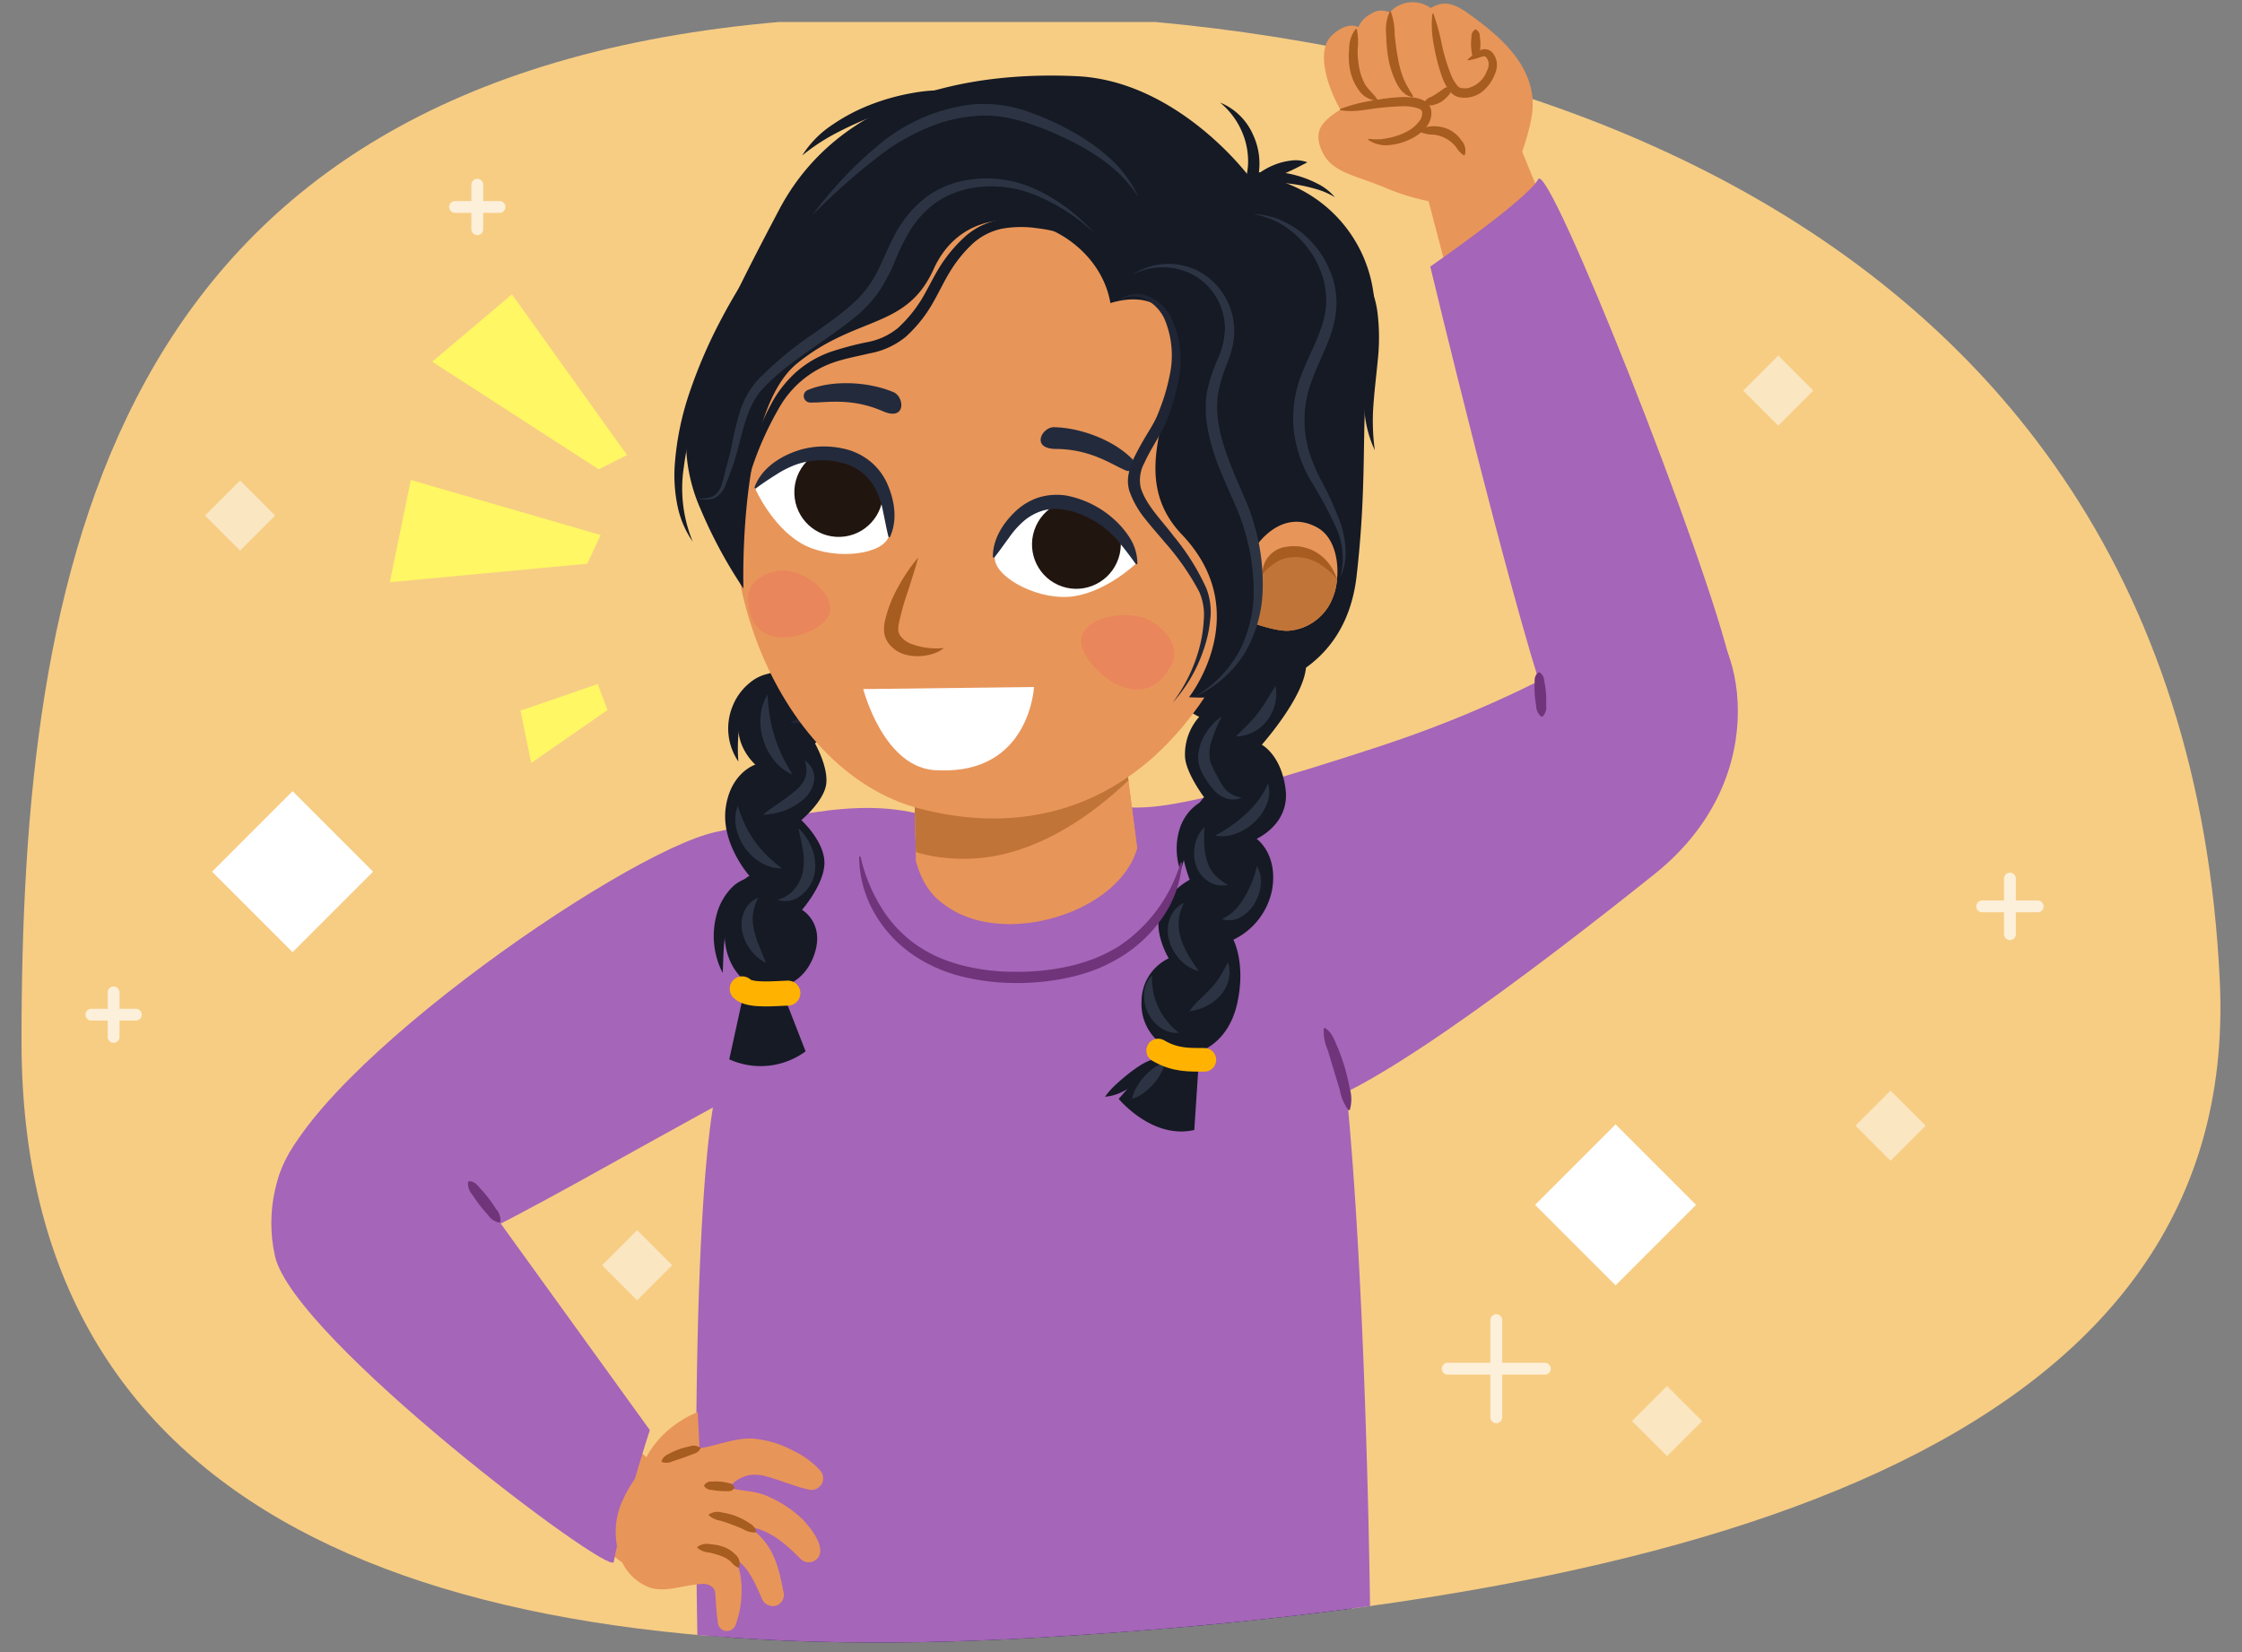 <svg xmlns="http://www.w3.org/2000/svg" xmlns:xlink="http://www.w3.org/1999/xlink" width="380" height="280" viewBox="0 0 380 280"><rect x="0" y="0" width="380" height="280" fill="#808080" stroke="none"/><defs><clipPath id="a"><path d="M376.243,166.429c3.634,79.386-90.163,104.826-201.339,111.179C71.01,283.545,3.647,255.974,3.647,176.488S17.814,14.769,129.735,3.936C233.392-6.1,369.868,27.15,376.243,166.429Z" fill="none"/></clipPath><clipPath id="b"><path d="M155.269,145.934l-.839-32.17,34.161-2.63s2.69,21.495,4.149,32.664C188.836,157.379,159.8,163.2,155.269,145.934Z" fill="#e89559"/></clipPath><clipPath id="c"><path d="M152.889,147.009l-1.075-32.175,39.456-2.517s3.182,21.506,4.9,32.68C190.345,154.561,173.166,164.046,152.889,147.009Z" fill="none"/></clipPath><clipPath id="d"><path d="M212.959,92.5s4.206-6.482,10.318-3.086c3.892,2.163,3.93,8.657,2.673,11.718a8.724,8.724,0,0,1-7.372,5.75c-2.008.234-6.088-1.238-6.088-1.238a52.644,52.644,0,0,0,.885-7.34A28.325,28.325,0,0,0,212.959,92.5Z" fill="#e89559"/></clipPath><clipPath id="e"><path d="M192.535,95.526S188.556,84.6,180,84.379s-11.95,7.382-11.357,10.609,7.8,6.934,13.427,6.06S192.535,95.526,192.535,95.526Z" fill="#fff"/></clipPath><clipPath id="f"><path d="M128.046,82.916s8.1-8.924,16.1-5.884,7.983,11.68,6.212,14.441-9.844,3.461-14.723.519S128.046,82.916,128.046,82.916Z" fill="#fff"/></clipPath></defs><g clip-path="url(#a)"><rect x="0.904" y="3.726" width="376.941" height="276" fill="#f7cd84"/><rect x="39.942" y="138.085" width="19.293" height="19.293" transform="translate(118.986 8.205) rotate(45)" fill="#fff"/><rect x="264.177" y="194.556" width="19.293" height="19.293" transform="translate(224.594 -133.813) rotate(45)" fill="#fff"/><rect x="36.496" y="83.175" width="8.4" height="8.4" transform="translate(73.703 -3.185) rotate(45)" fill="#fff" opacity="0.5"/><rect x="103.79" y="210.234" width="8.4" height="8.4" transform="translate(183.257 -13.554) rotate(45)" fill="#fff" opacity="0.5"/><rect x="297.202" y="61.998" width="8.4" height="8.4" transform="translate(135.087 -193.734) rotate(45)" fill="#fff" opacity="0.5"/><rect x="316.233" y="186.585" width="8.4" height="8.4" transform="translate(228.758 -170.701) rotate(45)" fill="#fff" opacity="0.5"/><rect x="278.351" y="236.646" width="8.4" height="8.4" transform="translate(253.061 -129.252) rotate(45)" fill="#fff" opacity="0.5"/><g opacity="0.7"><line x1="80.898" y1="31.303" x2="80.898" y2="38.844" fill="none" stroke="#fff" stroke-linecap="round" stroke-linejoin="round" stroke-width="2"/><line x1="84.669" y1="35.074" x2="77.128" y2="35.074" fill="none" stroke="#fff" stroke-linecap="round" stroke-linejoin="round" stroke-width="2"/></g><g opacity="0.7"><line x1="19.257" y1="168.197" x2="19.257" y2="175.738" fill="none" stroke="#fff" stroke-linecap="round" stroke-linejoin="round" stroke-width="2"/><line x1="23.027" y1="171.967" x2="15.486" y2="171.967" fill="none" stroke="#fff" stroke-linecap="round" stroke-linejoin="round" stroke-width="2"/></g><g opacity="0.7"><line x1="340.669" y1="148.902" x2="340.669" y2="158.326" fill="none" stroke="#fff" stroke-linecap="round" stroke-linejoin="round" stroke-width="2"/><line x1="345.38" y1="153.614" x2="335.957" y2="153.614" fill="none" stroke="#fff" stroke-linecap="round" stroke-linejoin="round" stroke-width="2"/></g><g opacity="0.7"><line x1="253.607" y1="223.732" x2="253.607" y2="240.208" fill="none" stroke="#fff" stroke-linecap="round" stroke-linejoin="round" stroke-width="2"/><line x1="261.845" y1="231.97" x2="245.369" y2="231.97" fill="none" stroke="#fff" stroke-linecap="round" stroke-linejoin="round" stroke-width="2"/></g><path d="M191.021,136.844c3.3,0,8.471.941,42.824-10.353s46.588-24.941,53.647-22.589,14.118,27.3-7.059,44.236c-19.112,15.289-55.059,42.823-61.176,39.059s-30.588-52.236-30.588-52.236" fill="#a565b8"/><path d="M120.9,269.826s-1.371,10.146-2.074,26.941c15.862,1.133,32.412,1.662,49.476,1.662a524.848,524.848,0,0,0,62.259-3.549c-1.115-18.944-1.846-26.411-1.846-26.411Z" fill="#19355a"/><path d="M120.9,269.826s-.379,2.81-.841,7.915l94.39-9.093Z" fill="none"/><path d="M119.216,289.078q-.213,3.564-.39,7.689c15.862,1.133,32.412,1.662,49.476,1.662a524.848,524.848,0,0,0,62.259-3.549c-.381-6.481-.718-11.617-1-15.572C171.7,297.375,121.239,289.408,119.216,289.078Z" fill="none"/><path d="M229.565,279.308c-.534-7.606-.85-10.839-.85-10.839l-14.266.179-94.39,9.093c-.273,3.013-.574,6.827-.843,11.337C121.239,289.408,171.7,297.375,229.565,279.308Z" fill="#132b49"/><path d="M162.507,140.4c-12.636-6.239-25.177-2.806-41.159.6s-72.8,43.079-74.562,60.608c-1.393,13.84,4.08,3.523,4,3.647,0,0-6.759,5.969-.235,9.883,12.147,7.288,34.993-8.4,75.529-30.294C156.434,168.447,193.539,155.722,162.507,140.4Z" fill="#a565b8"/><path d="M118.26,280.087s-1.655-71.226,3.022-94.918c4.184-21.2,14.43-38.976,26.174-44.108s35.479-5.041,40.462-4.095c4.759.9,14.8,3.342,20.844,6.254a28.564,28.564,0,0,1,14.651,15.066c7.83,17.59,8.82,115.788,8.82,115.788S177.383,291.817,118.26,280.087Z" fill="#a565b8"/><path d="M181.624,136.649a32.5,32.5,0,0,0,7.021-6.2l-.317-4.925-27.825.486.247,14.123C167.1,140.238,176.447,139.783,181.624,136.649Z" fill="#c1716b"/><path d="M100.2,238.667l.74.619,11.848,10.558s-3,17.882-3.706,17.647-37.588-28.824-37.588-28.824Z" fill="#e89559"/><path d="M224.575,174.216c1.223.793,1.567,2,2.063,3.121a33.163,33.163,0,0,1,1.255,3.465,34.4,34.4,0,0,1,.857,3.584,6.562,6.562,0,0,1,.033,3.732l-.229.04a7.95,7.95,0,0,1-1.455-3.377l-1.036-3.428-1.035-3.428a7.738,7.738,0,0,1-.663-3.609Z" fill="#70347b"/><path d="M155.269,145.934l-.839-32.17,34.161-2.63s2.69,21.495,4.149,32.664C181.928,152.412,159.8,163.2,155.269,145.934Z" fill="#e89559"/><path d="M155.269,145.934l-.839-32.17,34.161-2.63s2.69,21.495,4.149,32.664C188.836,157.379,159.8,163.2,155.269,145.934Z" fill="#e89559"/><g clip-path="url(#b)"><g clip-path="url(#c)"><path d="M193.922,121.6l4.443,2.768s-14.8,20.453-33.865,21.163c-14.9.556-20.5-9.069-20.5-9.069Z" fill="#c17438"/></g></g><path d="M198.215,110.013s-1.056,4.516.484,7.351a10.424,10.424,0,0,0,4.562,4.124,9.546,9.546,0,0,0-2.413,6.666c.052,2.724,3.228,6.957,3.228,6.957s-3.264,3.73-3.716,6.675,1.286,7.31,1.286,7.31-3.917,2.058-5.029,5.578,1.473,7.744,1.473,7.744a8.107,8.107,0,0,0-4.61,7.392,8.344,8.344,0,0,0,3.93,7.49l-7.8,8.933s5.677,6.926,12.812,5.277L203.3,178.2s4.869-1.316,6.39-8.116-.647-10.817-.647-10.817a11.939,11.939,0,0,0,6.57-8.492c1.031-6.056-2.63-8.615-2.63-8.615s5.627-2.464,4.917-8.342-4.036-7.6-4.036-7.6,7.19-8.063,7.5-13.248-9.028-4.59-9.028-4.59Z" fill="#151a25"/><path d="M207.106,121.4a24.184,24.184,0,0,0-1.728,4.078,6.617,6.617,0,0,0-.187,3.826,33.293,33.293,0,0,0,1.927,3.674,4.426,4.426,0,0,0,3.332,2.187,3.488,3.488,0,0,1-2.422.206,4.883,4.883,0,0,1-2.17-1.349A11.514,11.514,0,0,1,204.4,132.1a10.277,10.277,0,0,1-1.1-2.206,5.583,5.583,0,0,1-.115-2.648A7.662,7.662,0,0,1,204,124.9,9.755,9.755,0,0,1,207.106,121.4Z" fill="#2c3444"/><path d="M204.116,140.19c-.017,1.111-.059,2.1.008,3.058a10.918,10.918,0,0,0,.461,2.676,6.288,6.288,0,0,0,1.224,2.246,9.024,9.024,0,0,0,2.316,1.8,4.367,4.367,0,0,1-3.315-.583,5.214,5.214,0,0,1-2.129-2.849,6.526,6.526,0,0,1-.117-3.438A6.1,6.1,0,0,1,204.116,140.19Z" fill="#2c3444"/><path d="M195.259,165.31a11.664,11.664,0,0,0,.235,2.909,11.54,11.54,0,0,0,.851,2.52,11.657,11.657,0,0,0,1.4,2.261,11.79,11.79,0,0,0,2.088,2.038,4.621,4.621,0,0,1-3.143-.872,6.6,6.6,0,0,1-2.761-5.879A4.638,4.638,0,0,1,195.259,165.31Z" fill="#2c3444"/><path d="M200.68,153.014a8.315,8.315,0,0,0-.9,3.087,8.113,8.113,0,0,0,.353,2.9,13.546,13.546,0,0,0,1.226,2.8,29.479,29.479,0,0,0,1.855,2.791,6.669,6.669,0,0,1-3.1-1.829,7.68,7.68,0,0,1-1.9-3.2,6.263,6.263,0,0,1,.037-3.818A4.66,4.66,0,0,1,200.68,153.014Z" fill="#2c3444"/><path d="M191.88,186.238a6.877,6.877,0,0,1,.808-2.069,10.1,10.1,0,0,1,1.231-1.688,9.911,9.911,0,0,1,1.549-1.4,6.821,6.821,0,0,1,1.975-1.018,6.815,6.815,0,0,1-.806,2.071,9.913,9.913,0,0,1-1.233,1.687,10.049,10.049,0,0,1-1.551,1.4A6.876,6.876,0,0,1,191.88,186.238Z" fill="#2c3444"/><path d="M216.178,116.3a6.636,6.636,0,0,1-.073,3.016,7.578,7.578,0,0,1-1.332,2.77,6.693,6.693,0,0,1-5.3,2.73c.715-.746,1.4-1.358,2.019-2a21.419,21.419,0,0,0,1.7-1.947,25.829,25.829,0,0,0,1.467-2.148C215.14,117.958,215.588,117.145,216.178,116.3Z" fill="#2c3444"/><path d="M214.912,132.737a5.228,5.228,0,0,1-.225,3.6,8.548,8.548,0,0,1-2.085,3,9.216,9.216,0,0,1-3.071,1.926,6.44,6.44,0,0,1-3.562.356,25.629,25.629,0,0,0,2.838-1.752,23.651,23.651,0,0,0,2.426-1.986,18.034,18.034,0,0,0,2.078-2.3A11.6,11.6,0,0,0,214.912,132.737Z" fill="#2c3444"/><path d="M213.03,146.792a5.052,5.052,0,0,1,.65,3.147,7.474,7.474,0,0,1-1,3.109,6.409,6.409,0,0,1-2.357,2.364,3.8,3.8,0,0,1-3.248.339,6.723,6.723,0,0,0,2.316-1.605,11.669,11.669,0,0,0,1.567-2.113,18.363,18.363,0,0,0,1.194-2.442A16.9,16.9,0,0,0,213.03,146.792Z" fill="#2c3444"/><path d="M208.128,163.111a5.339,5.339,0,0,1,.106,2.985,6.188,6.188,0,0,1-1.465,2.7,7.95,7.95,0,0,1-2.394,1.768,8.207,8.207,0,0,1-2.805.81,17.529,17.529,0,0,1,1.907-2.1c.643-.626,1.258-1.216,1.812-1.822a12.916,12.916,0,0,0,1.493-1.948C207.242,164.8,207.63,163.994,208.128,163.111Z" fill="#2c3444"/><path d="M195.41,179.541a9.953,9.953,0,0,1-1.353,2.339,11.27,11.27,0,0,1-1.846,1.905,10.154,10.154,0,0,1-2.281,1.4,7.991,7.991,0,0,1-2.636.693,12.7,12.7,0,0,1,1.769-2c.62-.584,1.246-1.124,1.891-1.643a25.142,25.142,0,0,1,2.037-1.5A9.875,9.875,0,0,1,195.41,179.541Z" fill="#151a25"/><path d="M204.577,135.406c-.549,1.071-1.178,1.984-1.63,2.929a17.03,17.03,0,0,0-1.136,2.873c-.308.991-.545,2.03-.8,3.094a32.57,32.57,0,0,1-.918,3.288,10.556,10.556,0,0,1-.647-3.447,10.941,10.941,0,0,1,.455-3.52,8.367,8.367,0,0,1,1.762-3.184A7.894,7.894,0,0,1,204.577,135.406Z" fill="#151a25"/><path d="M196.3,178.04c3,1.769,5.486,1.55,7.829,1.583" fill="none" stroke="#ffb300" stroke-linecap="round" stroke-miterlimit="10" stroke-width="4.001"/><path d="M131.441,114.035a13.5,13.5,0,0,0-3.273,2.916,13.981,13.981,0,0,0-2.056,3.592,15.7,15.7,0,0,0-.962,4.058,27.809,27.809,0,0,0,0,4.462,9.942,9.942,0,0,1-1.014-9.291,9.679,9.679,0,0,1,2.867-3.988A7.156,7.156,0,0,1,131.441,114.035Z" fill="#151a25"/><path d="M151.437,103.68s-.341,4.565-2.63,6.779-6.464,2.343-6.464,2.343a8.659,8.659,0,0,1,.481,6.9c-.854,2.55-4.688,6.3-4.688,6.3s2.33,4.063,1.885,6.97-4.207,6.024-4.207,6.024,3.915,3.576,3.92,7.219-3.8,7.982-3.8,7.982,3.779,2.164,2.17,7.3-5.808,5.788-5.808,5.788l4.245,10.9a12.865,12.865,0,0,1-12.936,1.35l2.876-13.144s-4.2-2.68-3.617-9.532,4.164-8.406,4.164-8.406S122.168,143,123,136.924c.82-6.008,5.024-7.336,5.024-7.336s-4.571-3.984-2.164-9.31,5.384-6.639,5.384-6.639-3.722-9.041-2.485-14.017,9.859-1.653,9.859-1.653Z" fill="#151a25"/><path d="M139.841,110.065a7.113,7.113,0,0,1,1.117,3.868,10.274,10.274,0,0,1-.713,4.024,8.34,8.34,0,0,1-2.386,3.423,4.456,4.456,0,0,1-3.932,1.1,6.523,6.523,0,0,0,2.752-2.246,14.188,14.188,0,0,0,1.6-3.045,24.636,24.636,0,0,0,1.042-3.4A23.674,23.674,0,0,0,139.841,110.065Z" fill="#1f2534"/><path d="M135.332,140.375a9.139,9.139,0,0,1,2.267,3.359,7.828,7.828,0,0,1,.48,4.223,6.147,6.147,0,0,1-2.266,3.751,4.143,4.143,0,0,1-4.052.791,5.4,5.4,0,0,0,2.978-1.923,6.712,6.712,0,0,0,1.372-2.968,10.8,10.8,0,0,0-.012-3.464C135.921,142.938,135.6,141.705,135.332,140.375Z" fill="#2c3444"/><path d="M136.355,128.856a3.814,3.814,0,0,1,1.269,1.363,5.824,5.824,0,0,1,.33.951,3.385,3.385,0,0,1,.043,1.044,5.4,5.4,0,0,1-1.978,3.4,10.723,10.723,0,0,1-6.674,2.447c.936-.777,1.885-1.4,2.794-2.042a31.414,31.414,0,0,0,2.571-1.917,6.01,6.01,0,0,0,1.753-2.2A4.341,4.341,0,0,0,136.355,128.856Z" fill="#2c3444"/><path d="M130.085,117.745c.1,1.3.192,2.5.392,3.664a24.412,24.412,0,0,0,.8,3.392,24.934,24.934,0,0,0,1.275,3.242c.5,1.073,1.1,2.109,1.763,3.237a8.011,8.011,0,0,1-3.086-2.388,10.679,10.679,0,0,1-2.319-7.426A8.052,8.052,0,0,1,130.085,117.745Z" fill="#2c3444"/><path d="M125.046,136.572a24.378,24.378,0,0,0,1.224,3.191,18.3,18.3,0,0,0,1.614,2.758,18.605,18.605,0,0,0,2.064,2.438,24.7,24.7,0,0,0,2.6,2.219,6.632,6.632,0,0,1-3.545-.963,8.975,8.975,0,0,1-4.226-5.98A6.655,6.655,0,0,1,125.046,136.572Z" fill="#2c3444"/><path d="M128.515,152.131a9.1,9.1,0,0,0-.892,2.818,7.824,7.824,0,0,0,.17,2.645,18.378,18.378,0,0,0,.862,2.7c.352.924.773,1.845,1.167,2.891a7.165,7.165,0,0,1-2.529-2.1,7.755,7.755,0,0,1-1.453-3.056,5.755,5.755,0,0,1,.278-3.513A4.436,4.436,0,0,1,128.515,152.131Z" fill="#2c3444"/><path d="M133.538,168.315c-1.888.035-6.494.571-7.74-.725" fill="none" stroke="#ffb300" stroke-linecap="round" stroke-miterlimit="10" stroke-width="4.235"/><path d="M128.479,148.8a6.61,6.61,0,0,0-3.354,2.86,15.057,15.057,0,0,0-1.656,4.042,29.167,29.167,0,0,0-.757,4.448c-.118,1.532-.14,3.088-.223,4.743a13.67,13.67,0,0,1-1.066-9.732,10.361,10.361,0,0,1,2.414-4.525,7.3,7.3,0,0,1,.979-.878,7.539,7.539,0,0,1,1.147-.651A4.39,4.39,0,0,1,128.479,148.8Z" fill="#151a25"/><path d="M210.079,107.292c-10.743,24.444-29.972,35.905-53.979,29.816-25.329-6.424-38.987-44.759-28-69.095S160.3,22.9,188.457,35.157C210.312,44.668,226.943,68.919,210.079,107.292Z" fill="#e89559"/><path d="M188.211,51.375s10.02-3.6,10.973,6.386-8.753,22.451,1.131,32.831c12.582,13.213,1.218,27.564,1.218,27.564s25.787,2.381,28.405-20.568c2.158-18.917.3-27.825,2.708-40.759A23.242,23.242,0,0,0,211.453,29.6s-11.96-15.87-28.894-16.683c-11.494-.553-38.7.213-50.521,22.659-7.773,14.758-15.62,29.908-15.751,40.189a28.727,28.727,0,0,0,2.48,10.582,79.412,79.412,0,0,0,7.243,13.395s-1-29.936,9.077-38.137,18.518-5.722,23.14-15.962C164.885,30.892,185.805,37.541,188.211,51.375Z" fill="#151a25"/><path d="M212.959,92.5s4.206-6.482,10.318-3.086c3.892,2.163,3.93,8.657,2.673,11.718a8.724,8.724,0,0,1-7.372,5.75c-2.008.234-6.088-1.238-6.088-1.238a52.644,52.644,0,0,0,.885-7.34A28.325,28.325,0,0,0,212.959,92.5Z" fill="#e89559"/><g clip-path="url(#d)"><path d="M230.453,104.921s-4.08-11.337-10.577-11.144a7.318,7.318,0,0,0-7.159,5.987s-7.942,13.333-1.074,13.478S229.813,108.455,230.453,104.921Z" fill="#c17438"/><path d="M226.543,98.059a12.671,12.671,0,0,0-2.968-2.528,7.55,7.55,0,0,0-5.16-1.018,6.309,6.309,0,0,0-1.568.463,9.58,9.58,0,0,0-2.872,2.347,4.528,4.528,0,0,1,1.97-3.854,4.732,4.732,0,0,1,2.2-.818,8.781,8.781,0,0,1,2.233-.011,8.272,8.272,0,0,1,2.144.65,8.029,8.029,0,0,1,1.808,1.241A7.9,7.9,0,0,1,226.543,98.059Z" fill="#a75c20"/></g><path d="M155.621,94.493c-.516,1.988-1.163,3.882-1.759,5.774a43.119,43.119,0,0,0-1.538,5.531,4.782,4.782,0,0,0-.066,1.142,2.071,2.071,0,0,0,.342.818,3.984,3.984,0,0,0,1.814,1.356,12.021,12.021,0,0,0,5.6.707,6.417,6.417,0,0,1-2.9,1.235,8.306,8.306,0,0,1-3.286-.021,5.375,5.375,0,0,1-3.126-1.879,3.982,3.982,0,0,1-.835-1.909,6.072,6.072,0,0,1,.087-1.846,21.189,21.189,0,0,1,2.241-5.847A29.167,29.167,0,0,1,155.621,94.493Z" fill="#a75c20"/><path d="M193.93,104.738c-4.75-1.581-11.672.642-10.586,4.792s10.389,12.288,15.178,3.191C200.552,108.866,195.985,105.422,193.93,104.738Z" fill="#ea865b"/><path d="M133.465,96.721c4.366.575,9.006,5.219,6.567,8.272s-12.907,6.167-13.243-3.4C126.647,97.538,131.576,96.473,133.465,96.721Z" fill="#ea865b"/><path d="M192.063,77.965a1.1,1.1,0,0,1-1.185,1.793c-2.4-.961-5.871-3.625-11.923-3.671-4.307-.033-2.352-3.724-.3-3.684C183.168,72.489,188.907,74.618,192.063,77.965Z" fill="#232a3c"/><path d="M136.917,66.1a1.1,1.1,0,0,0,.355,2.119c2.579.094,6.837-.93,12.387,1.483,3.95,1.718,3.66-2.449,1.771-3.244C147.268,64.706,141.159,64.323,136.917,66.1Z" fill="#232a3c"/><path d="M192.535,95.526S188.556,84.6,180,84.379s-11.95,7.382-11.357,10.609,7.8,6.934,13.427,6.06S192.535,95.526,192.535,95.526Z" fill="#fff"/><g clip-path="url(#e)"><ellipse cx="182.444" cy="92.243" rx="7.558" ry="7.521" transform="translate(23.313 220.586) rotate(-65.708)" fill="#21150f"/></g><path d="M168.279,94.347c.02-3.008,1.682-5.641,3.866-7.711a10.365,10.365,0,0,1,3.975-2.344,10.572,10.572,0,0,1,4.643-.3,16.789,16.789,0,0,1,7.938,3.917,15.087,15.087,0,0,1,2.864,3.369,8.12,8.12,0,0,1,1.208,4.213.152.152,0,0,1-.156.148.15.15,0,0,1-.119-.062l-.01-.014c-.835-1.153-1.628-2.215-2.46-3.226a15.573,15.573,0,0,0-6.022-4.8,13.26,13.26,0,0,0-3.621-1.159,8.2,8.2,0,0,0-3.6.156,8.933,8.933,0,0,0-3.213,1.729,15,15,0,0,0-2.563,2.879c-.79,1.057-1.546,2.166-2.447,3.3l-.008.01a.153.153,0,0,1-.273-.1Z" fill="#232a3c"/><path d="M128.046,82.916s8.1-8.924,16.1-5.884,7.983,11.68,6.212,14.441-9.844,3.461-14.723.519S128.046,82.916,128.046,82.916Z" fill="#fff"/><g clip-path="url(#f)"><ellipse cx="142.154" cy="83.438" rx="7.521" ry="7.558" transform="translate(-2.849 5.056) rotate(-2.017)" fill="#21150f"/></g><path d="M150.573,90.923c-.355-1.434-.589-2.783-.877-4.1a14.44,14.44,0,0,0-1.2-3.749,8.579,8.579,0,0,0-5.649-4.593,13.439,13.439,0,0,0-7.7.181,16.4,16.4,0,0,0-3.552,1.752c-1.143.7-2.269,1.479-3.46,2.313l-.013.01a.151.151,0,0,1-.228-.177c1.065-2.884,3.7-4.81,6.524-5.91a14.2,14.2,0,0,1,4.486-.965,15.524,15.524,0,0,1,4.58.473,10.721,10.721,0,0,1,4.193,2.189,10.333,10.333,0,0,1,2.778,3.8c1.2,2.834,1.669,6,.411,8.81a.153.153,0,0,1-.2.077.151.151,0,0,1-.086-.1Z" fill="#232a3c"/><path d="M191.807,46.636a11.235,11.235,0,0,1,11.142-.792,11.554,11.554,0,0,1,6.235,9.72,11.414,11.414,0,0,1-.256,3.049,22.7,22.7,0,0,1-.873,2.831,25.355,25.355,0,0,0-1.6,5.269c-.54,3.546.331,7.2,1.607,10.684.629,1.754,1.366,3.487,2.12,5.229l1.134,2.63c.382.908.712,1.828,1,2.76a35.753,35.753,0,0,1,1.707,11.513,22.352,22.352,0,0,1-3.069,11.189,19.782,19.782,0,0,1-8.627,7.467,20.366,20.366,0,0,0,7.794-7.943,22.232,22.232,0,0,0,2.362-10.724A36.448,36.448,0,0,0,210.537,88.6c-.3-.878-.63-1.743-.988-2.587l-1.147-2.6c-.772-1.743-1.54-3.506-2.211-5.329-1.307-3.621-2.268-7.628-1.61-11.664a26.936,26.936,0,0,1,1.83-5.594,13.486,13.486,0,0,0,1.205-5.206,10.527,10.527,0,0,0-5.13-8.9A11.049,11.049,0,0,0,191.807,46.636Z" fill="#2c3444"/><path d="M185.469,39.508a32.411,32.411,0,0,0-10.207-6.533,19.38,19.38,0,0,0-11.683-.86,17.737,17.737,0,0,0-2.757.97,16.53,16.53,0,0,0-2.5,1.466,17.156,17.156,0,0,0-3.921,4.263,37.62,37.62,0,0,0-2.678,5.341,29.389,29.389,0,0,1-2.981,5.589,22.072,22.072,0,0,1-4.5,4.544c-1.639,1.3-3.331,2.475-5.007,3.655-3.34,2.349-6.755,4.614-9.493,7.468-2.861,2.73-3.646,6.8-4.7,10.765-.268.992-.569,2.006-.921,2.968s-.673,1.929-1.081,2.9A4.1,4.1,0,0,1,121,84.475a5.155,5.155,0,0,1-3.1-.1,5.287,5.287,0,0,0,2.948-.247,3.615,3.615,0,0,0,1.564-2.324c.3-.954.518-1.957.784-2.955s.529-1.946.74-2.945a60.275,60.275,0,0,1,1.432-6.04,16.685,16.685,0,0,1,1.261-2.953,14.38,14.38,0,0,1,1.9-2.618,60.856,60.856,0,0,1,9.605-7.922c3.3-2.4,6.748-4.664,9-7.785,2.323-3.1,3.281-7.218,5.729-10.8a18.916,18.916,0,0,1,4.464-4.633,16.444,16.444,0,0,1,5.909-2.514,19.846,19.846,0,0,1,12.382,1.471A30.582,30.582,0,0,1,185.469,39.508Z" fill="#2c3444"/><path d="M188.48,50.78a32.588,32.588,0,0,0-2.67-5.75,13.892,13.892,0,0,0-4.179-4.529,10.683,10.683,0,0,0-2.741-1.265,25.73,25.73,0,0,0-3.051-.55,18.5,18.5,0,0,0-6.1.091,10.653,10.653,0,0,0-5.137,2.764,22.712,22.712,0,0,0-3.773,4.808c-1.051,1.761-1.929,3.7-3.074,5.6a23.107,23.107,0,0,1-4.219,5.115,13.391,13.391,0,0,1-6.177,2.833c-2.111.5-4.156.869-6.083,1.535a17.03,17.03,0,0,0-9.17,7.6,54.858,54.858,0,0,0-5.04,11.511,62.212,62.212,0,0,0-1.681,6.117,32.236,32.236,0,0,0-.849,6.289,27.525,27.525,0,0,1,.358-6.38,62.471,62.471,0,0,1,1.288-6.283,50.586,50.586,0,0,1,4.637-12.021,20.008,20.008,0,0,1,4.094-5.183,17.869,17.869,0,0,1,5.738-3.4,52.166,52.166,0,0,1,6.252-1.678,11.526,11.526,0,0,0,5.291-2.413,22.639,22.639,0,0,0,3.889-4.677c1.077-1.737,1.967-3.675,3.113-5.556a24.549,24.549,0,0,1,4.2-5.1,11.856,11.856,0,0,1,6.043-3.008,18.866,18.866,0,0,1,6.593.17,27.956,27.956,0,0,1,3.187.752,10.944,10.944,0,0,1,2.949,1.557,14.621,14.621,0,0,1,4.083,5.046A27.765,27.765,0,0,1,188.48,50.78Z" fill="#151a25"/><path d="M193.016,33.527c-2.955-4.773-7.7-7.836-12.6-10.167-4.958-2.281-10.172-4.272-15.481-3.666a25.864,25.864,0,0,0-7.733,1.966,36.729,36.729,0,0,0-7.081,3.933,109.907,109.907,0,0,0-12.44,10.882A68.727,68.727,0,0,1,149.2,24.338,30.1,30.1,0,0,1,164.759,17.7a22.343,22.343,0,0,1,8.576.926,44.739,44.739,0,0,1,7.784,3.343,34.773,34.773,0,0,1,6.948,4.806A20.664,20.664,0,0,1,193.016,33.527Z" fill="#2c3444"/><path d="M212.4,36.264a13.643,13.643,0,0,1,4.376.911,17.2,17.2,0,0,1,3.914,2.3,18.4,18.4,0,0,1,3.1,3.374A17.409,17.409,0,0,1,225.838,47a15.3,15.3,0,0,1,.692,4.636,17.094,17.094,0,0,1-.832,4.6c-.938,2.939-2.39,5.554-3.347,8.247a18.674,18.674,0,0,0-1.175,8.287,18.266,18.266,0,0,0,.811,4.138,31.5,31.5,0,0,0,1.654,3.977,56.758,56.758,0,0,1,3.7,8.143,16.34,16.34,0,0,1,.725,4.472,9.6,9.6,0,0,1-.908,4.37,12.528,12.528,0,0,0-.742-8.518,71.5,71.5,0,0,0-4.164-7.747,22,22,0,0,1-2.965-8.657,20.276,20.276,0,0,1,1.183-9.151c1.071-2.869,2.515-5.462,3.431-8.153a15.282,15.282,0,0,0,.878-4.076,15.319,15.319,0,0,0-.437-4.133,17.2,17.2,0,0,0-1.649-3.886,17.852,17.852,0,0,0-2.652-3.35,16.446,16.446,0,0,0-3.487-2.549A16.123,16.123,0,0,0,212.4,36.264Z" fill="#2c3444"/><path d="M226.251,33.429a12.654,12.654,0,0,0-3.384-1.44,26.367,26.367,0,0,0-3.552-.766,22.6,22.6,0,0,0-3.561-.245,10.4,10.4,0,0,0-3.341.523l-1.865.684.574-1.905a10.223,10.223,0,0,0,.41-3.427,12.407,12.407,0,0,0-.626-3.47,13.154,13.154,0,0,0-4.109-6,10.351,10.351,0,0,1,5.566,5.417,11.514,11.514,0,0,1,.674,8.043l-1.29-1.222a11.4,11.4,0,0,1,4.027-.522,17.645,17.645,0,0,1,3.857.611,18.031,18.031,0,0,1,3.6,1.382A9.151,9.151,0,0,1,226.251,33.429Z" fill="#151a25"/><path d="M211.614,31.281a6.7,6.7,0,0,1,1.981-2.053,11.625,11.625,0,0,1,2.446-1.311,11.09,11.09,0,0,1,2.7-.691,5.745,5.745,0,0,1,2.858.281c-.875.447-1.632.85-2.43,1.233s-1.587.726-2.4,1.039-1.636.6-2.484.856S212.581,31.1,211.614,31.281Z" fill="#151a25"/><path d="M135.96,26.358a17.317,17.317,0,0,1,5.13-5.219,31.743,31.743,0,0,1,6.508-3.416,37.288,37.288,0,0,1,7.053-1.959,27.491,27.491,0,0,1,7.282-.376c-2.359.6-4.652,1.211-6.922,1.9s-4.5,1.437-6.69,2.3a61.16,61.16,0,0,0-6.421,2.879A34.211,34.211,0,0,0,135.96,26.358Z" fill="#151a25"/><path d="M230.669,45.7a16.251,16.251,0,0,1,2.817,7.375,35.206,35.206,0,0,1,.041,7.906c-.246,2.591-.566,5.129-.744,7.661a36.373,36.373,0,0,0,.237,7.661,19.1,19.1,0,0,1-1.8-7.672,58.64,58.64,0,0,1,.313-7.826,64.808,64.808,0,0,0,.4-7.6A26.41,26.41,0,0,0,230.669,45.7Z" fill="#151a25"/><path d="M117.411,91.8a16.4,16.4,0,0,1-2.583-6.068,25.917,25.917,0,0,1-.482-6.651,48.754,48.754,0,0,1,2.67-12.974,83.472,83.472,0,0,1,5.26-12.074A89.29,89.29,0,0,1,129.211,42.9c-1.876,3.951-3.767,7.861-5.531,11.817s-3.406,7.952-4.77,12.03a61.651,61.651,0,0,0-3.014,12.46A23.713,23.713,0,0,0,117.411,91.8Z" fill="#151a25"/><path d="M189.274,51.138a5.6,5.6,0,0,1,2.308-1.2,5.07,5.07,0,0,1,2.671.127,7.643,7.643,0,0,1,4.089,3.444,16.368,16.368,0,0,1,1.475,10.46,29.794,29.794,0,0,1-1.274,5.131c-.291.843-.545,1.621-.919,2.5-.37.836-.793,1.613-1.218,2.373-.857,1.51-1.757,2.951-2.42,4.435a6.1,6.1,0,0,0-.635,4.273c.939,2.973,3.482,5.415,5.562,8.173a39.11,39.11,0,0,1,5.559,8.875,10.97,10.97,0,0,1,.644,5.364,21.577,21.577,0,0,1-1.152,5.125,25.161,25.161,0,0,1-5.236,8.892,26.742,26.742,0,0,0,4.5-9.121,23.2,23.2,0,0,0,.806-4.97,9.7,9.7,0,0,0-.78-4.731A43.081,43.081,0,0,0,197.5,92c-1.092-1.313-2.234-2.568-3.328-3.963a15.786,15.786,0,0,1-2.719-4.741,5.929,5.929,0,0,1-.147-3.031A11.646,11.646,0,0,1,192.2,77.6a51.331,51.331,0,0,1,2.56-4.581c.435-.727.853-1.45,1.2-2.176.326-.694.63-1.543.917-2.317A32.265,32.265,0,0,0,198.23,63.7a15.9,15.9,0,0,0-.863-9.655,7.155,7.155,0,0,0-3.33-3.4A5.033,5.033,0,0,0,189.274,51.138Z" fill="#1f2534"/><path d="M200.346,146.207a18.461,18.461,0,0,1-3.044,8.906,23.412,23.412,0,0,1-6.767,6.721,29.08,29.08,0,0,1-4.238,2.24,29.871,29.871,0,0,1-4.547,1.462,40.267,40.267,0,0,1-9.415,1.067,37.838,37.838,0,0,1-9.42-1.134,25.243,25.243,0,0,1-8.669-4,21.573,21.573,0,0,1-6.289-7.179,19.229,19.229,0,0,1-2.338-9.113l.232-.013a27.981,27.981,0,0,0,3.376,8.4,21.452,21.452,0,0,0,6.007,6.524,23.366,23.366,0,0,0,3.889,2.177,27.568,27.568,0,0,0,4.247,1.42,35.982,35.982,0,0,0,8.964,1.012,39.193,39.193,0,0,0,8.988-.962,30.987,30.987,0,0,0,4.293-1.327,27.263,27.263,0,0,0,3.993-2.017,25.921,25.921,0,0,0,10.508-14.213Z" fill="#70347b"/><path d="M72.551,190.314l37.588,52.059s-4.674,14.414-6.118,22.353c-.47,2.588-54.239-37.811-57.411-51.824C43.257,198.092,53.727,180.314,72.551,190.314Z" fill="#a565b8"/><path d="M105.363,254.661a23.335,23.335,0,0,1,5.677-7.947c1.037-1.011,2.2-.441,3.476-.634l4.819-.732-.651.092c2.958-.462,6.161-1.87,9.161-1.6a17.347,17.347,0,0,1,6.31,1.882,15.02,15.02,0,0,1,4.831,3.466,1.974,1.974,0,0,1-1.9,3.27c-2.419-.533-4.731-1.569-7.127-2.211a6.54,6.54,0,0,0-3.27-.175,5.9,5.9,0,0,0-3.15,2.087c2.088.562,4.3.475,6.32,1.321a20.289,20.289,0,0,1,5.805,3.668c1.384,1.28,4.924,5.488,2.6,7.227a1.948,1.948,0,0,1-2.551-.152c-2.564-2.577-5.126-4.858-8.762-5.479.487.478,1.17.931,1.7,1.444,2.633,2.558,3.436,5.86,4.1,9.454a1.992,1.992,0,0,1-.873,2.359,2.016,2.016,0,0,1-2.763-1.091c-.872-2.019-2.339-5.567-4.377-6.536.053.182.131.35.2.527a13.307,13.307,0,0,1,.74,5.162,16.432,16.432,0,0,1-.96,5.225,1.616,1.616,0,0,1-1.5,1.143,1.564,1.564,0,0,1-1.5-1.143c-.287-1.635-.33-3.32-.471-4.972a2.447,2.447,0,0,0-.258-1.072,2.361,2.361,0,0,0-2.21-.769c-2.8.114-5.863,1.476-8.613.606a8.519,8.519,0,0,1-5.064-5.147A12.781,12.781,0,0,1,105.363,254.661Z" fill="#e89559"/><path d="M118.258,239.329s-6.711,2.352-9.328,9.035l9.78-.055Z" fill="#e89559"/><path d="M118.7,245.536c-.422.747-.97.782-1.494,1l-1.571.587-1.6.525a2.343,2.343,0,0,1-1.8.153.142.142,0,0,1-.087-.174c.25-.795.812-1.011,1.332-1.285a13.514,13.514,0,0,1,1.617-.723,13.044,13.044,0,0,1,1.711-.461,2,2,0,0,1,1.852.184.143.143,0,0,1,.039.184Z" fill="#a75c20"/><path d="M124.436,252.256c-.5.594-.9.444-1.33.467s-.842-.02-1.26-.04c-.415-.051-.829-.095-1.239-.171a1.479,1.479,0,0,1-1.238-.627l0,0a.166.166,0,0,1,0-.189,1.366,1.366,0,0,1,1.312-.6,10.164,10.164,0,0,1,1.306,0,10.275,10.275,0,0,1,1.28.206c.419.113.862.061,1.2.765A.179.179,0,0,1,124.436,252.256Z" fill="#a75c20"/><path d="M128.031,259.717a3.57,3.57,0,0,1-2.089-.568c-.629-.267-1.253-.536-1.895-.756-.628-.254-1.273-.462-1.922-.661a3.835,3.835,0,0,1-1.966-.9l0,0a.125.125,0,0,1,0-.177l.015-.013a2.774,2.774,0,0,1,2.26-.288,11.044,11.044,0,0,1,2.173.551,11.693,11.693,0,0,1,2.006.984c.616.4,1.335.715,1.54,1.682a.125.125,0,0,1-.1.15l-.01,0Z" fill="#a75c20"/><path d="M125.091,265.672c-.842-.4-1.031-.869-1.5-1.231a5.517,5.517,0,0,0-1.563-.8,14.123,14.123,0,0,0-1.842-.518,3.389,3.389,0,0,1-1.967-.775.128.128,0,0,1-.008-.181l.014-.013a2.754,2.754,0,0,1,2.158-.436,8.708,8.708,0,0,1,2.182.42,5.292,5.292,0,0,1,2,1.252,2.049,2.049,0,0,1,.715,2.217.132.132,0,0,1-.171.071l0,0Z" fill="#a75c20"/><path d="M240.351,27.362l21.485,81.561s32.008,7.47,24.807-11.877-31.974-79.438-31.974-79.438Z" fill="#e89559"/><path d="M242.42,45.18s16.531-11.439,18.291-14.8S289.4,94.992,293.42,113c5.637,25.221-24.982,24.936-31.318,6.333S242.42,45.18,242.42,45.18Z" fill="#a565b8"/><path d="M79.526,200.186c1.067.1,1.408.749,1.914,1.273q.737.8,1.4,1.658c.44.573.844,1.173,1.236,1.782a2.9,2.9,0,0,1,.743,2.167l-.183.143a2.9,2.9,0,0,1-1.905-1.274c-.49-.538-.968-1.085-1.41-1.659s-.856-1.17-1.248-1.783a2.738,2.738,0,0,1-.733-2.168Z" fill="#70347b"/><path d="M260.938,113.961c.824.567.745,1.2.87,1.815a18.234,18.234,0,0,1,.23,1.86c.044.622.042,1.248.026,1.874a2.292,2.292,0,0,1-.6,1.919l-.232.016a2.288,2.288,0,0,1-.863-1.815c-.1-.618-.193-1.237-.238-1.86a18.576,18.576,0,0,1-.033-1.874c.037-.628-.129-1.242.607-1.919Z" fill="#70347b"/></g><path d="M249.109,2.466C246.341.444,244.65.072,242.5,1.366a5.266,5.266,0,0,0-6.857.621c-.271.261-1.553-.817-3.314.393a4.489,4.489,0,0,0-2.1,2.224c-1.565-.785-3.409.342-4.537,1.448-2.772,2.724-.534,9,1.491,12.52-2.967,1.925-4.9,3.581-2.923,7.441,1.711,3.327,5.846,3.8,10.63,5.847,7.7,3.3,16.746,3.575,18.013,2.69,3.347-2.344,6.084-11.1,6.706-14.824C261.021,11.255,253.488,5.654,249.109,2.466Z" fill="#e89559"/><path d="M227.184,18.475a25.591,25.591,0,0,1,3.336-1.027c1.136-.252,2.29-.443,3.451-.628a28.647,28.647,0,0,1,3.543-.361,14.134,14.134,0,0,1,1.843.053,5.365,5.365,0,0,1,1.956.524,2.526,2.526,0,0,1,.939.831,2.329,2.329,0,0,1,.356,1.231,3.656,3.656,0,0,1-.617,2.082,7.34,7.34,0,0,1-2.979,2.416,10.13,10.13,0,0,1-3.549.992,5.24,5.24,0,0,1-3.536-.878.1.1,0,0,1,.076-.178h.006a9.335,9.335,0,0,0,3.3-.139,11.386,11.386,0,0,0,3.071-1.056,6.074,6.074,0,0,0,2.315-1.978,2.1,2.1,0,0,0,.355-1.2.738.738,0,0,0-.111-.421.974.974,0,0,0-.365-.292,7.342,7.342,0,0,0-3.023-.432c-1.115.024-2.252.114-3.389.238-2.285.2-4.529.861-6.976.421a.1.1,0,0,1-.079-.114.1.1,0,0,1,.063-.074Z" fill="#a75c20"/><path d="M248.085,26.3c-.836-.511-1.057-1.133-1.542-1.656a5.251,5.251,0,0,0-1.591-1.227,5.674,5.674,0,0,0-1.93-.6,5.8,5.8,0,0,1-2.263-.428l-.009,0a.118.118,0,0,1-.051-.159.132.132,0,0,1,.018-.026,2.476,2.476,0,0,1,1.127-.692,5.535,5.535,0,0,1,1.276-.107,5.751,5.751,0,0,1,2.567.6,5.463,5.463,0,0,1,1.985,1.761,2.6,2.6,0,0,1,.6,2.491.118.118,0,0,1-.153.067l-.018-.009Z" fill="#a75c20"/><path d="M229.969,4.977a10.7,10.7,0,0,1,.14,3.366,15.064,15.064,0,0,0,.28,3.189,9.052,9.052,0,0,0,1.05,2.882c.572.868,1.319,1.424,2.032,2.475l0,.008a.108.108,0,0,1-.028.15.11.11,0,0,1-.059.018,4.027,4.027,0,0,1-3.116-1.843,8.847,8.847,0,0,1-1.45-3.381,12.475,12.475,0,0,1-.145-3.57,5.3,5.3,0,0,1,1.1-3.345.11.11,0,0,1,.156,0,.115.115,0,0,1,.03.048Z" fill="#a75c20"/><path d="M235.74,1.993a11.2,11.2,0,0,1,.64,3.808c.127,1.256.269,2.5.5,3.728a18.546,18.546,0,0,0,.911,3.558,11.753,11.753,0,0,0,.768,1.6,8.53,8.53,0,0,1,.437.779,5.6,5.6,0,0,1,.5.829l.01.02a.1.1,0,0,1-.046.137.105.105,0,0,1-.065.008,4.266,4.266,0,0,1-1.011-.364,6.558,6.558,0,0,1-.815-.685,7.742,7.742,0,0,1-1.084-1.765A15.368,15.368,0,0,1,235.3,9.806a26.452,26.452,0,0,1-.355-3.928,7.48,7.48,0,0,1,.6-3.9.108.108,0,0,1,.147-.041A.11.11,0,0,1,235.74,1.993Z" fill="#a75c20"/><path d="M245.863,14.912c.219.761-.188,1.029-.472,1.38a5.315,5.315,0,0,1-1.044.915,4.33,4.33,0,0,1-1.344.564,1.2,1.2,0,0,1-1.48-.432.154.154,0,0,1,.011-.175l.013-.017a1.877,1.877,0,0,1,1.014-.724,8.015,8.015,0,0,0,.917-.554c.32-.186.623-.421.951-.638s.526-.551,1.283-.44l.015,0A.166.166,0,0,1,245.863,14.912Z" fill="#a75c20"/><path d="M248.8,10.047a11.674,11.674,0,0,1,1.448-1.132,3.54,3.54,0,0,1,.9-.5,1.713,1.713,0,0,1,1.318.123,1.77,1.77,0,0,1,.55.452,3.922,3.922,0,0,1,.307.464,3.221,3.221,0,0,1,.362,1.076,3.833,3.833,0,0,1-.362,2.148l.024-.056A7.172,7.172,0,0,1,251.71,15.1a4.84,4.84,0,0,1-4.32,1.388,2.272,2.272,0,0,1-.907-.346,3.289,3.289,0,0,1-.659-.576,8.567,8.567,0,0,1-1.417-2.558,31.612,31.612,0,0,1-1.359-5.264,17.439,17.439,0,0,1-.28-5.371.1.1,0,0,1,.111-.086.1.1,0,0,1,.082.065,35.647,35.647,0,0,1,1.406,5.123,32.976,32.976,0,0,0,1.473,4.97A7.193,7.193,0,0,0,247,14.506a1.736,1.736,0,0,0,.341.293.719.719,0,0,0,.326.114,3.389,3.389,0,0,0,1.075.034,4.62,4.62,0,0,0,3.246-2.849l.025-.057a2.432,2.432,0,0,0,.3-1.332,1.849,1.849,0,0,0-.181-.628,2.436,2.436,0,0,0-.175-.293.459.459,0,0,0-.123-.134.7.7,0,0,0-.423-.11,5.948,5.948,0,0,0-.742.23,11.511,11.511,0,0,1-1.783.447.1.1,0,0,1-.116-.085A.1.1,0,0,1,248.8,10.047Z" fill="#a75c20"/><path d="M250.042,9.869c-.656-.4-.556-.8-.627-1.208a11.489,11.489,0,0,1-.09-1.212,12.029,12.029,0,0,1,.08-1.213,1.322,1.322,0,0,1,.6-1.217.176.176,0,0,1,.194,0,1.323,1.323,0,0,1,.621,1.209,11.776,11.776,0,0,1,.1,1.212,11.231,11.231,0,0,1-.073,1.213c-.065.4.04.808-.611,1.217A.186.186,0,0,1,250.042,9.869Z" fill="#a75c20"/><polygon points="73.252 61.301 86.768 49.888 106.27 77.119 101.482 79.54 73.252 61.301" fill="#fff764"/><polygon points="66.072 98.673 69.631 81.345 101.8 90.675 99.536 95.539 66.072 98.673" fill="#fff764"/><polygon points="88.222 120.433 101.311 115.935 102.961 120.342 90.035 129.302 88.222 120.433" fill="#fff764"/><path d="M146.316,116.785l28.941-.353s-.706,14.823-16.236,14.118C149.845,130.55,146.316,116.785,146.316,116.785Z" fill="#fff"/></svg>